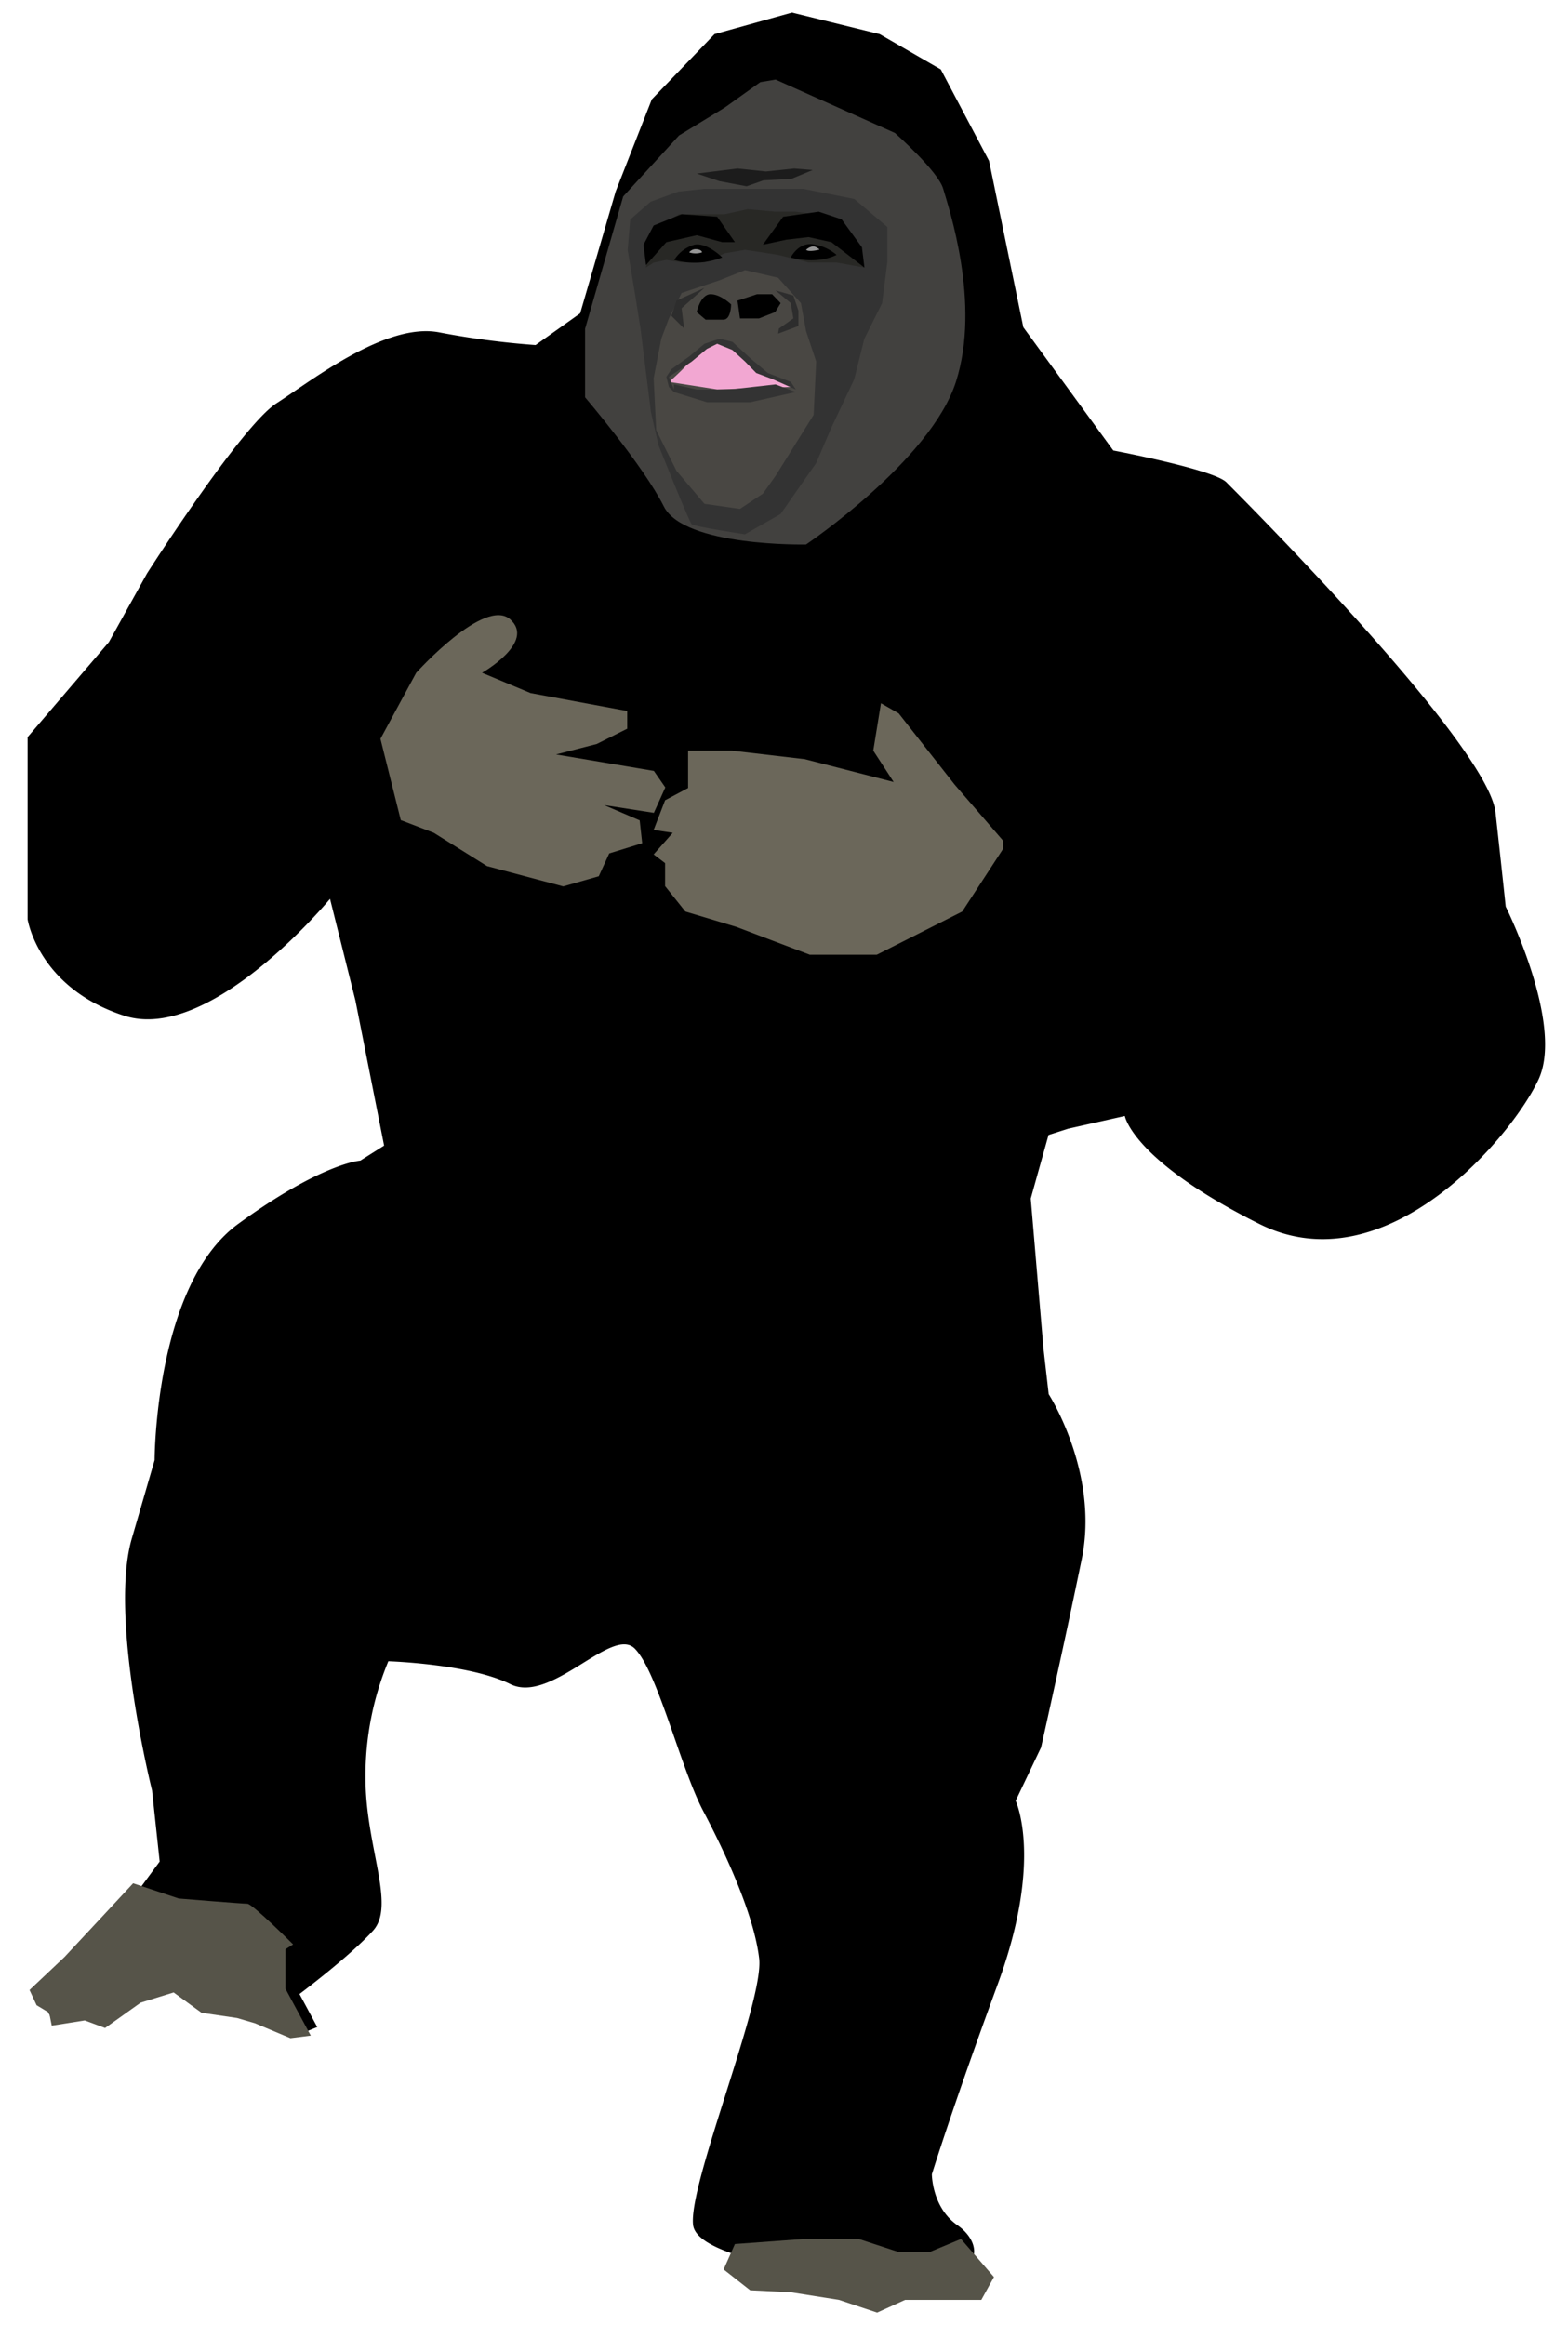 <svg id="gorilla_standing" xmlns="http://www.w3.org/2000/svg" width="300" height="444.69" viewBox="0 0 300 444.69"><defs><style>.cls-1{fill:#6b675a;}.cls-2{fill:#42413f;}.cls-3{fill:#333;}.cls-4{fill:#494743;}.cls-5{fill:#f2a7d2;}.cls-6{fill:#282825;}.cls-7{fill:#969696;}.cls-8{fill:#565449;}.cls-9{fill:#2d2d2d;}.cls-10{fill:#1c1c1c;}</style></defs><path d="M111,59.93l6.8-23.33L124.71,19l12-12.47,14.82-4.13,16.77,4.13L180,13.28l9.23,17.49,6.56,31.83L213,86.17s19.2,3.64,21.63,6.07,50.05,50.05,51.5,63.17,1.95,18,1.95,18,11.17,22.35,6.31,33-29.15,39.85-53.45,27.7-25.73-20.65-25.73-20.65l-10.83,2.43-3.77,1.21-3.4,12.15,2.43,28.67,1,8.75s9.72,15.06,6.32,31.58-7.78,36-7.78,36l-4.86,10.2s5.35,11.18-3.4,35-12.63,36.44-12.63,36.44,0,6.32,4.86,9.72,4.86,9.24-4.37,10.21-45.2-2.43-46.17-10.21,13.61-42.76,12.64-51-6.32-19.92-10.69-28.18-8.75-26.73-13.12-31.1-16,10.69-23.81,6.8-23.33-4.37-23.33-4.37a57,57,0,0,0-4.37,22.35c0,13.12,5.83,24.3,1.46,29.16s-14.09,12.14-14.09,12.14l3.4,6.32-3.4,1.38-9.72-3.81-8.26-1L34,379.91l-10.2,2.91-3.89,3.4H15l-4.86.49L8.2,382.82l-1.46-1,10.2-10.69,6.81-5.83,6.8-9.23-1.46-13.61s-8.26-33-3.89-48.11l4.38-15.06s0-33.53,16-45.19S68.94,222,68.94,222l4.55-2.87L68,191.37l-4.86-19.44s-22.84,27.7-39.36,22.36S5.28,175.82,5.28,175.82V141l15.55-18.18,7.29-13.12s18-28.19,24.78-32.56S73.8,61.63,84,63.57A158.9,158.9,0,0,0,102.47,66Z"/><path class="cls-1" d="M79.63,128.69s13.12-14.58,18-10.21-5.4,10.21-5.4,10.21l9.28,3.88L120,136v3.39l-5.83,2.92-7.78,2,18.71,3.15,2.19,3.16-2.19,4.86L115.59,154l6.8,2.92.48,4.37-6.31,1.95-2,4.37-6.8,1.94-14.58-3.88L83,159.3l-6.32-2.43-3.89-15.55Z"/><polyline class="cls-1" points="191.88 160.76 182.64 150.07 171.95 136.46 168.55 134.52 167.08 143.58 170.98 149.58 153.97 145.21 140.01 143.58 131.65 143.58 131.65 147.64 131.65 150.73 127.25 153.07 125.06 158.75 128.71 159.3 125.06 163.43 127.25 165.1 127.25 169.5 131.13 174.36 140.85 177.28 154.94 182.62 164.41 182.62 167.75 182.62 184.1 174.36 191.88 162.43"/><path class="cls-2" d="M148.39,15.22l22.83,10.21s8.26,7.29,9.24,10.69,7.28,21.87,2.43,36.93-28.67,31.1-28.67,31.1-23.33.48-27.22-7.29S111.94,76,111.94,76V62.89l7.29-25.31,10.69-11.67,8.75-5.34,6.8-4.86Z"/><path class="cls-3" d="M134.78,36.12h18.93l9.74,1.94,6.32,5.35v6.71l-1,7.87-3.4,6.8-1.94,7.77-4.37,9.24-2.92,6.8-6.8,9.72-6.81,3.88s-9.71-1.45-10.2-1.94S126,85.2,126,85.2l-1.45-6.32-2-16-1-6.31-1.46-8.75.49-5.83,3.89-3.4,5.34-1.95Z"/><polygon class="cls-4" points="127.98 60.9 130.41 56.04 137.69 53.61 142.55 51.67 148.87 53.13 153.24 57.98 154.22 63.33 156.16 69.16 155.67 79.36 148.38 91.03 145.96 94.43 141.58 97.34 134.78 96.37 129.43 90.06 125.55 82.28 125.06 72.35 126.52 64.79 127.98 60.9"/><path d="M139.88,58.23s0,2.91-1.46,2.91H135l-1.71-1.45s.73-3.41,2.67-3.41S139.88,58.23,139.88,58.23Z"/><polygon points="141.58 60.9 141.1 57.5 144.84 56.28 147.73 56.28 149.36 57.98 148.32 59.69 145.23 60.9 141.58 60.9"/><path class="cls-5" d="M128,73.05a44.82,44.82,0,0,0,4.86-4.86c1-1.46,2.43-3.4,5.83-2.43s5.83,5.34,8.26,5.83A13.67,13.67,0,0,1,151.79,74l-14.58.49Z"/><polygon class="cls-3" points="128.95 74.99 135.26 76.94 143.53 76.94 152.26 74.99 148.38 73.53 139.64 74.51 133.32 74.51 128.95 73.53 128.95 74.52 127.98 72.08 132.35 69.16 135.26 66.73 137.21 65.76 140.12 66.94 142.55 69.16 144.69 71.35 147.9 72.56 152.27 74.51 151.3 73.05 146.91 71.35 143.53 68.5 140.13 65.38 137.69 64.79 134.78 65.76 131.86 68.19 128.46 70.62 127.49 72.08 127.98 74.02 128.95 74.99"/><polygon class="cls-6" points="138.67 40.98 143.04 40.01 148.38 40.49 152.21 40.49 159.56 41.46 164.42 46.81 165.39 51.18 160.05 50.21 154.7 50.21 148.87 48.75 142.55 47.78 138.67 48.45 134.78 50.21 130.41 50.21 127.49 49.72 125.06 50.23 123.57 51.18 124.58 46.81 126.52 42.92 129.92 40.98 135.75 40.98 138.67 40.98"/><polygon points="140.61 46.32 137.21 41.46 130.41 40.98 125.06 43.13 123.12 46.81 123.6 50.7 127.49 46.32 133.32 44.99 138.18 46.32 140.61 46.32"/><polygon points="145.96 46.81 149.84 41.46 156.65 40.49 161.02 41.95 164.91 47.3 165.39 51.18 159.08 46.32 154.7 45.35 150.46 45.84 145.96 46.81"/><path d="M138.18,49.24s-2.91-2.92-5.34-2.43A6.72,6.72,0,0,0,129,49.72,14.6,14.6,0,0,0,138.18,49.24Z"/><path d="M151.3,49.24s1.46-3,4.37-2.49a8.76,8.76,0,0,1,4.38,2S156.65,50.7,151.3,49.24Z"/><path class="cls-7" d="M131.86,48.27a1.57,1.57,0,0,1,1.46-.6c1,.11,1,.6,1,.6A3.83,3.83,0,0,1,131.86,48.27Z"/><path class="cls-7" d="M154.22,47.78s1-1,1.94-.49.49.49.49.49S154.7,48.27,154.22,47.78Z"/><path class="cls-8" d="M54.6,372.86v7.51l4.86,9-3.89.49L48.77,387l-3.4-1-6.8-1-5.35-3.89-6.31,1.95-6.81,4.85-3.88-1.45-6.32,1L9.41,385,7,383.55l-1.35-2.91,6.7-6.32,6.8-7.29,6.32-6.8,8.74,2.91s12.15,1,13.12,1,8.75,7.78,8.75,7.78Z"/><polygon class="cls-8" points="183.86 428.26 190.17 435.54 187.75 439.92 179.45 439.92 173.17 439.92 167.82 442.35 160.53 439.92 151.3 438.46 143.53 438.08 138.45 434.09 140.61 429.23 153.82 428.26 164.31 428.26 171.71 430.69 178.03 430.69 183.86 428.26"/><polygon class="cls-9" points="134.78 55.07 130.41 58.96 130.89 62.84 128.46 60.41 129.43 57.5 134.78 55.07"/><polygon class="cls-9" points="148.38 55.55 151.3 57.98 151.79 60.9 149.03 62.84 148.87 63.82 152.76 62.36 152.76 59.44 151.79 56.53 148.38 55.55"/><polygon class="cls-10" points="133.32 33.2 141.1 32.23 146.54 32.8 151.95 32.23 155.49 32.52 151.41 34.21 146.06 34.5 142.85 35.63 137.69 34.66 133.32 33.2"/></svg>